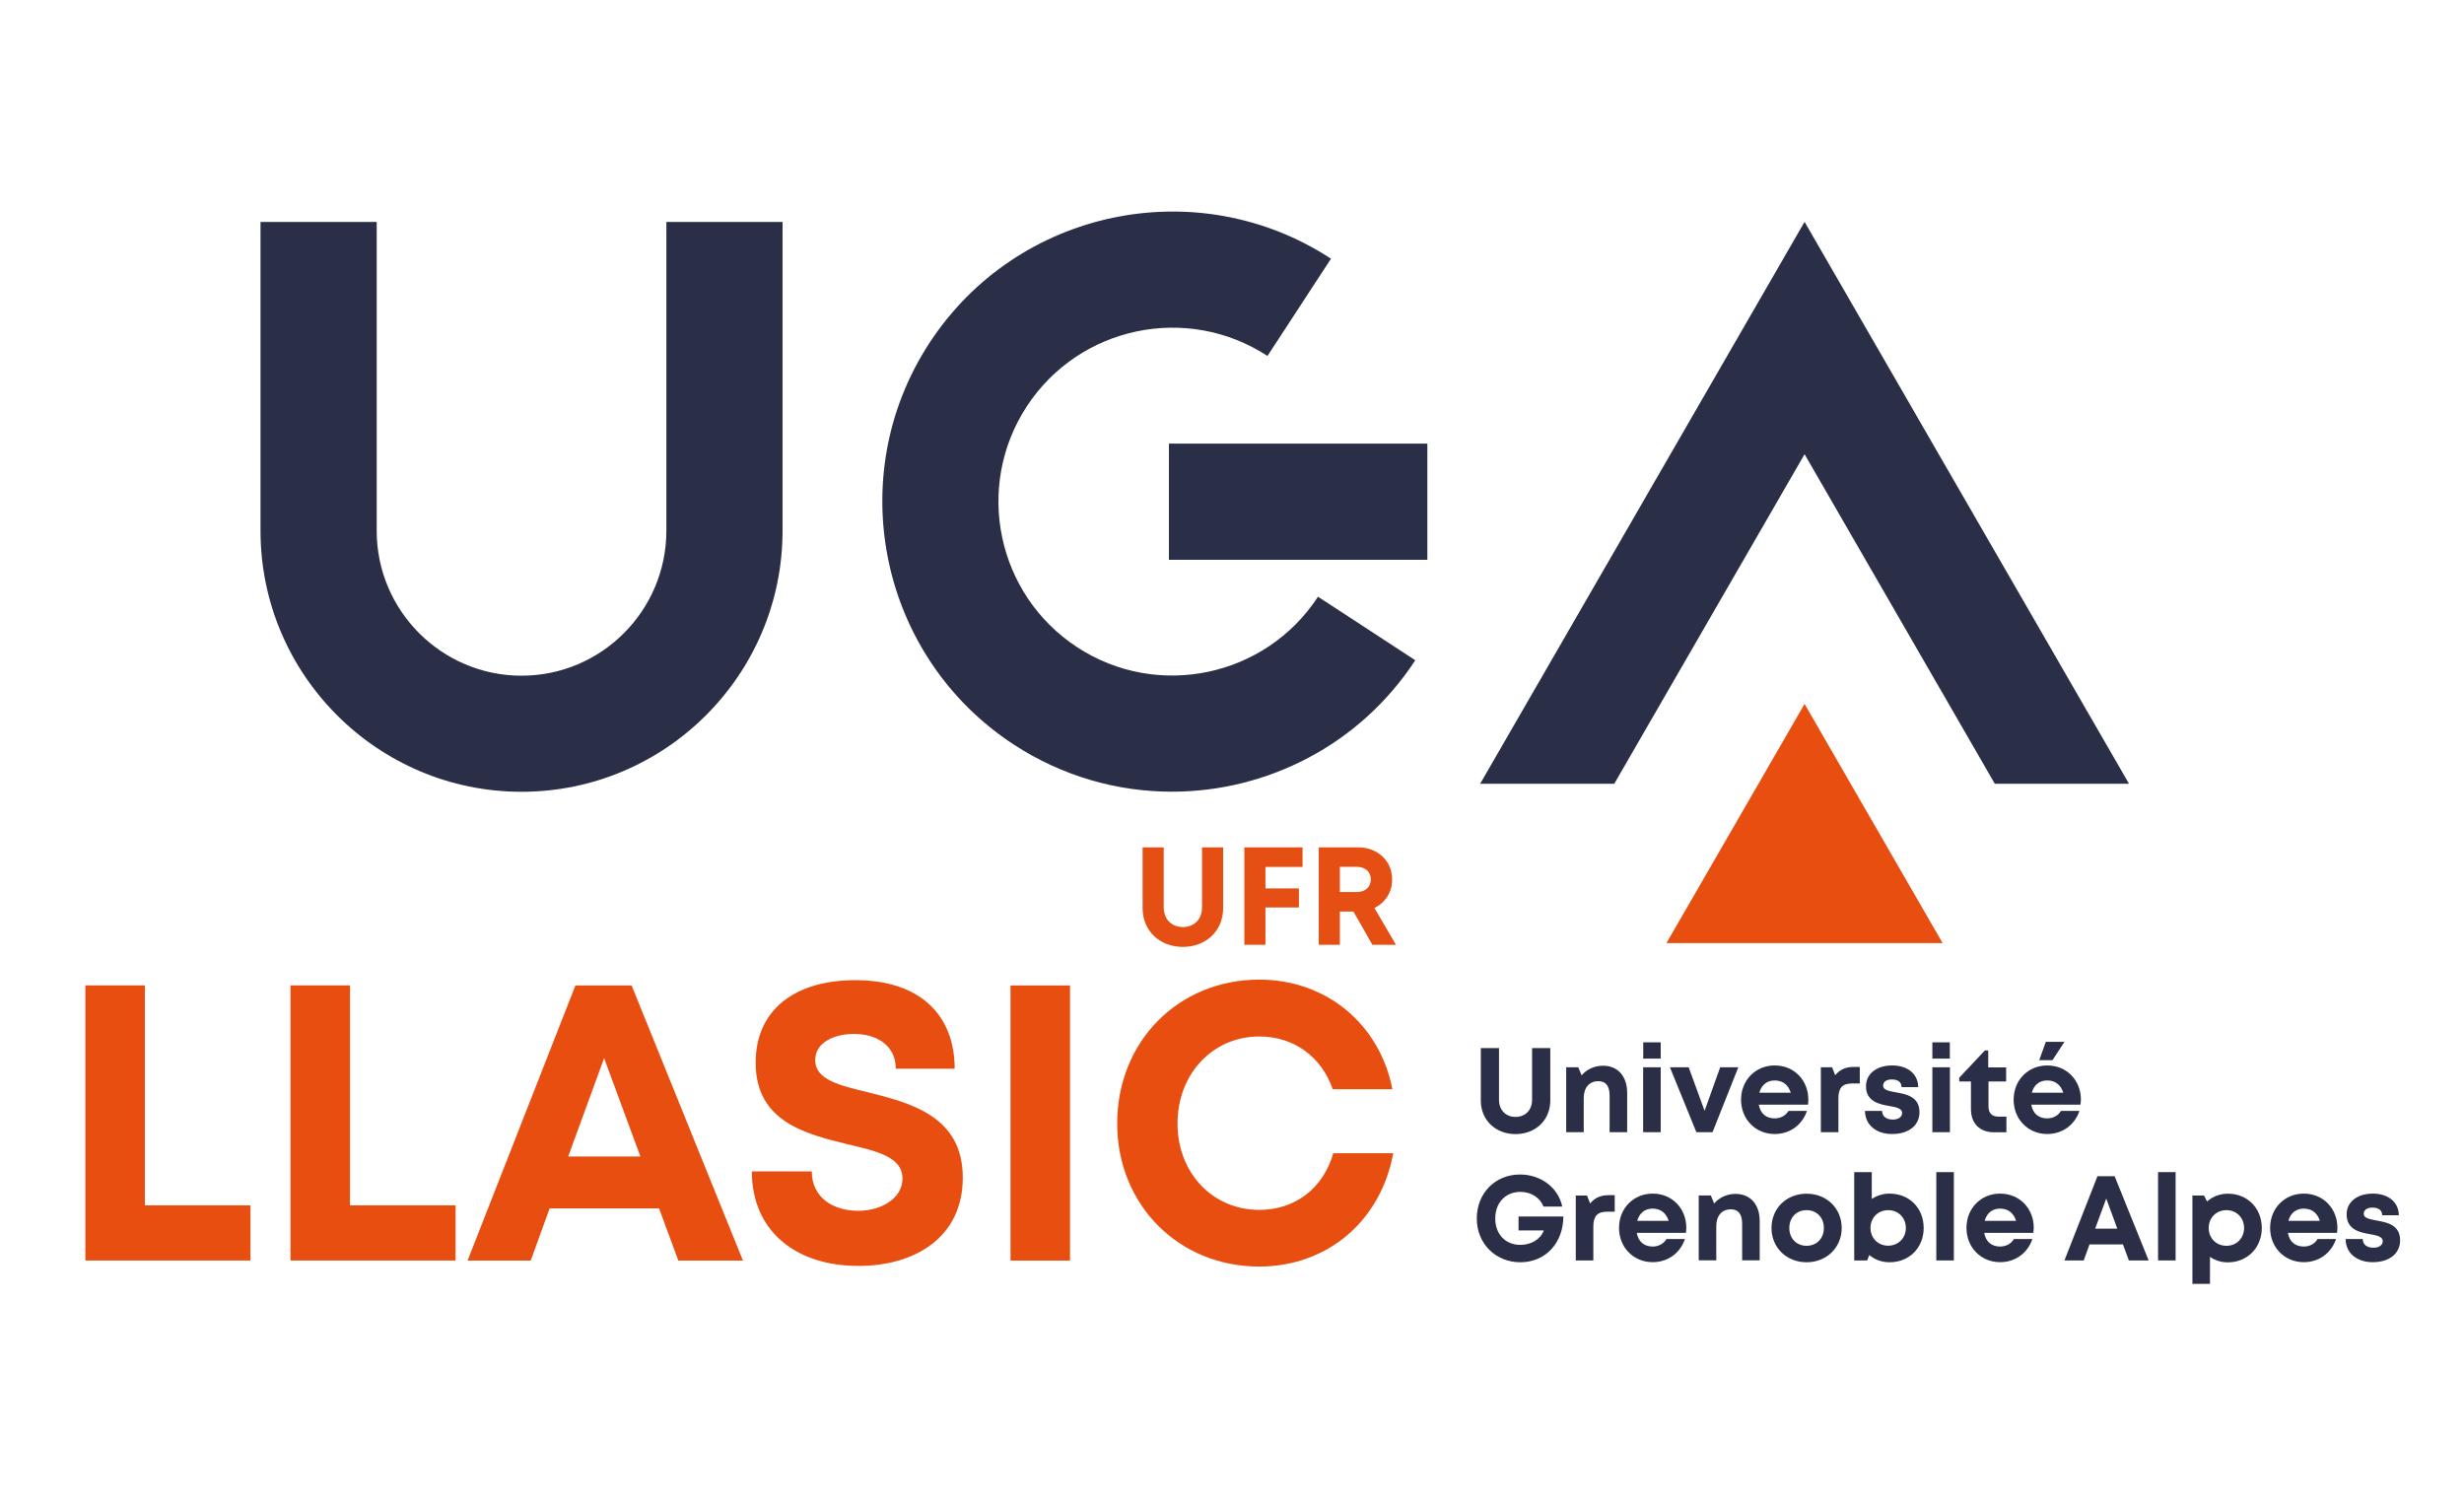 <?xml version="1.0" encoding="utf-8"?>
<!-- Generator: Adobe Illustrator 25.4.2, SVG Export Plug-In . SVG Version: 6.00 Build 0)  -->
<svg version="1.1" id="Calque_2" xmlns="http://www.w3.org/2000/svg" xmlns:xlink="http://www.w3.org/1999/xlink" x="0px" y="0px"
	 viewBox="0 0 269.56 164.75" style="enable-background:new 0 0 269.56 164.75;" xml:space="preserve">
<style type="text/css">
	.st0{fill:#2A2E46;}
	.st1{fill:#E84E0F;}
	.st2{fill:#E64F13;}
</style>
<g>
	<g>
		<path class="st0" d="M57.05,86.62c-15.74,0-28.55-12.81-28.55-28.55V24.28h12.71v33.79c0,8.74,7.11,15.85,15.85,15.85
			S72.9,66.8,72.9,58.06V24.28h12.71v33.79C85.61,73.81,72.8,86.62,57.05,86.62z"/>
		<g>
			<polygon class="st0" points="197.42,49.69 218.23,85.74 232.91,85.74 197.42,24.27 161.93,85.74 176.6,85.74 			"/>
		</g>
		<path class="st0" d="M128.2,86.61c-5.95,0-11.96-1.67-17.3-5.16c-14.65-9.57-18.79-29.28-9.22-43.93
			c9.57-14.65,29.27-18.79,43.93-9.22l-6.95,10.64c-8.79-5.74-20.6-3.26-26.34,5.53c-5.74,8.79-3.26,20.6,5.53,26.34
			c8.78,5.74,20.6,3.26,26.34-5.53l10.64,6.95C148.74,81.54,138.56,86.61,128.2,86.61z"/>
		<rect x="127.88" y="48.53" class="st0" width="28.27" height="12.71"/>
		<g>
			<polygon class="st1" points="197.42,77.01 182.31,103.17 212.52,103.17 			"/>
		</g>
	</g>
	<g>
		<g>
			<path class="st2" d="M125,99.35V92.7h2.31v6.54c0,1.33,0.87,2.18,2.1,2.18c1.23,0,2.09-0.84,2.09-2.18V92.7h2.31v6.65
				c0,2.5-1.88,4.24-4.4,4.24C126.89,103.59,125,101.85,125,99.35z"/>
			<path class="st2" d="M138.44,94.84v2.35h3.66v2.09h-3.66v4.08h-2.31V92.7h6.37v2.14H138.44z"/>
			<path class="st2" d="M148.06,99.72h-1.48v3.64h-2.31V92.7h4.3c2.14,0,3.73,1.47,3.73,3.53c0,1.39-0.76,2.53-1.94,3.1l2.36,4.03
				h-2.58L148.06,99.72z M146.58,97.59h1.85c0.96,0,1.54-0.58,1.54-1.38c0-0.8-0.58-1.38-1.54-1.38h-1.85V97.59z"/>
		</g>
	</g>
	<g>
		<path class="st0" d="M162,120.4v-5.74h1.99v5.65c0,1.15,0.75,1.88,1.81,1.88c1.06,0,1.81-0.73,1.81-1.88v-5.65h1.99v5.74
			c0,2.16-1.63,3.67-3.8,3.67C163.63,124.07,162,122.56,162,120.4z"/>
		<path class="st0" d="M178.01,119.56v4.3h-1.92v-3.99c0-1.07-0.41-1.59-1.24-1.59c-0.99,0-1.59,0.71-1.59,1.85v3.73h-1.92v-7.1
			h1.32l0.37,0.88c0.54-0.64,1.39-1.05,2.35-1.05C177,116.59,178.01,117.76,178.01,119.56z"/>
		<path class="st0" d="M179.76,116.76h1.92v7.1h-1.92V116.76z M179.77,114.03h1.91v1.78h-1.91V114.03z"/>
		<path class="st0" d="M190.17,116.76l-2.82,7.1h-1.77l-2.89-7.1h2.05l1.74,4.76l1.71-4.76H190.17z"/>
		<path class="st0" d="M197.83,120.29c0,0.19-0.01,0.38-0.04,0.56h-5.38c0.17,0.97,0.8,1.5,1.74,1.5c0.67,0,1.22-0.32,1.51-0.82
			h2.02c-0.52,1.55-1.88,2.53-3.53,2.53c-2.1,0-3.68-1.62-3.68-3.75c0-2.14,1.58-3.75,3.68-3.75
			C196.34,116.56,197.83,118.24,197.83,120.29L197.83,120.29z M192.47,119.54h3.44c-0.27-0.87-0.89-1.34-1.76-1.34
			C193.3,118.2,192.7,118.7,192.47,119.54z"/>
		<path class="st0" d="M203.46,116.72v1.81h-0.83c-1.08,0-1.51,0.48-1.51,1.64v3.69h-1.92v-7.1h1.23l0.34,0.87
			c0.51-0.63,1.15-0.91,2.06-0.91H203.46z"/>
		<path class="st0" d="M204.03,121.53h1.87c0.01,0.63,0.49,0.95,1.18,0.95c0.53,0,1.01-0.24,1.01-0.72c0-0.49-0.62-0.63-1.37-0.76
			c-1.13-0.19-2.58-0.49-2.58-2.17c0-1.34,1.14-2.27,2.86-2.27c1.72,0,2.84,0.95,2.85,2.37h-1.82c-0.01-0.56-0.4-0.84-1.07-0.84
			c-0.6,0-0.95,0.27-0.95,0.68c0,0.47,0.61,0.58,1.34,0.72c1.16,0.21,2.64,0.45,2.64,2.18c0,1.45-1.18,2.39-2.98,2.39
			C205.24,124.07,204.04,123.05,204.03,121.53z"/>
		<path class="st0" d="M211.4,116.76h1.92v7.1h-1.92V116.76z M211.4,114.03h1.91v1.78h-1.91V114.03z"/>
		<path class="st0" d="M219.5,122.16v1.71h-1.36c-1.56,0-2.52-0.96-2.52-2.54v-3.02h-1.28v-0.41l2.8-2.98h0.37v1.85h1.96v1.54h-1.93
			v2.77c0,0.69,0.39,1.08,1.09,1.08H219.5z"/>
		<path class="st0" d="M227.6,120.85h-5.38c0.17,0.97,0.8,1.5,1.74,1.5c0.67,0,1.22-0.32,1.51-0.82h2.02
			c-0.52,1.55-1.88,2.53-3.52,2.53c-2.1,0-3.68-1.62-3.68-3.75c0-2.14,1.58-3.75,3.68-3.75c2.18,0,3.68,1.68,3.68,3.73
			C227.64,120.48,227.63,120.66,227.6,120.85z M222.28,119.54h3.44c-0.27-0.87-0.89-1.34-1.76-1.34
			C223.11,118.2,222.5,118.7,222.28,119.54z M224.54,115.98h-1.45l0.72-2h2.04L224.54,115.98z"/>
		<path class="st0" d="M171.03,133.08c-0.01,2.89-1.94,5.01-4.7,5.01c-2.71,0-4.77-2.03-4.77-4.79c0-2.76,2.01-4.81,4.73-4.81
			c2.29,0,4.19,1.45,4.62,3.51h-2.05c-0.39-0.99-1.37-1.61-2.53-1.61c-1.63,0-2.75,1.19-2.75,2.91c0,1.7,1.09,2.89,2.75,2.89
			c1.19,0,2.22-0.63,2.56-1.58h-2.76v-1.53H171.03z"/>
		<path class="st0" d="M176.65,130.75v1.81h-0.83c-1.08,0-1.51,0.48-1.51,1.64v3.69h-1.92v-7.1h1.23l0.34,0.87
			c0.51-0.63,1.15-0.91,2.06-0.91H176.65z"/>
		<path class="st0" d="M184.44,134.87h-5.38c0.17,0.97,0.8,1.5,1.74,1.5c0.67,0,1.22-0.32,1.51-0.82h2.02
			c-0.52,1.55-1.88,2.53-3.53,2.53c-2.1,0-3.68-1.62-3.68-3.75c0-2.14,1.58-3.75,3.68-3.75c2.18,0,3.68,1.68,3.68,3.73
			C184.48,134.5,184.46,134.69,184.44,134.87z M179.11,133.56h3.44c-0.27-0.87-0.89-1.34-1.76-1.34
			C179.94,132.22,179.34,132.72,179.11,133.56z"/>
		<path class="st0" d="M192.51,133.58v4.3h-1.92v-3.99c0-1.07-0.41-1.59-1.24-1.59c-0.99,0-1.59,0.71-1.59,1.85v3.73h-1.92v-7.1
			h1.32l0.37,0.88c0.54-0.64,1.39-1.05,2.35-1.05C191.5,130.62,192.51,131.78,192.51,133.58z"/>
		<path class="st0" d="M193.8,134.34c0-2.15,1.64-3.75,3.84-3.75c2.19,0,3.84,1.6,3.84,3.75c0,2.14-1.65,3.75-3.84,3.75
			C195.44,138.09,193.8,136.48,193.8,134.34z M199.53,134.34c0-1.15-0.79-1.95-1.89-1.95c-1.11,0-1.89,0.8-1.89,1.95
			s0.79,1.95,1.89,1.95C198.75,136.28,199.53,135.49,199.53,134.34z"/>
		<path class="st0" d="M210.45,134.34c0,2.15-1.57,3.75-3.73,3.75c-0.86,0-1.63-0.29-2.22-0.79l-0.23,0.59h-1.42v-9.66h1.92v2.94
			c0.55-0.37,1.21-0.59,1.95-0.59C208.89,130.58,210.45,132.18,210.45,134.34z M208.5,134.34c0-1.12-0.82-1.95-1.93-1.95
			c-1.12,0-1.94,0.83-1.94,1.95c0,1.1,0.82,1.94,1.94,1.94C207.68,136.27,208.5,135.44,208.5,134.34z"/>
		<path class="st0" d="M211.83,128.23h1.92v9.66h-1.92V128.23z"/>
		<path class="st0" d="M222.45,134.87h-5.38c0.17,0.97,0.8,1.5,1.74,1.5c0.67,0,1.22-0.32,1.51-0.82h2.02
			c-0.52,1.55-1.88,2.53-3.53,2.53c-2.1,0-3.68-1.62-3.68-3.75c0-2.14,1.58-3.75,3.68-3.75c2.18,0,3.68,1.68,3.68,3.73
			C222.48,134.5,222.47,134.69,222.45,134.87z M217.12,133.56h3.44c-0.27-0.87-0.89-1.34-1.76-1.34
			C217.95,132.22,217.35,132.72,217.12,133.56z"/>
		<path class="st0" d="M232.25,136.14h-3.66l-0.63,1.75h-2.11l3.61-9.21h1.88l3.72,9.21h-2.16L232.25,136.14z M229.21,134.41h2.42
			l-1.21-3.29L229.21,134.41z"/>
		<path class="st0" d="M236.09,128.23h1.92v9.66h-1.92V128.23z"/>
		<path class="st0" d="M247.44,134.34c0,2.15-1.58,3.76-3.72,3.76c-0.74,0-1.4-0.22-1.95-0.6v2.95h-1.92v-9.66h1.27l0.33,0.65
			c0.6-0.53,1.39-0.85,2.28-0.85C245.86,130.58,247.44,132.18,247.44,134.34z M245.5,134.34c0-1.12-0.82-1.95-1.93-1.95
			s-1.94,0.83-1.94,1.95c0,1.11,0.82,1.95,1.94,1.95S245.5,135.45,245.5,134.34z"/>
		<path class="st0" d="M255.67,134.87h-5.38c0.17,0.97,0.8,1.5,1.74,1.5c0.67,0,1.22-0.32,1.51-0.82h2.02
			c-0.52,1.55-1.88,2.53-3.53,2.53c-2.1,0-3.68-1.62-3.68-3.75c0-2.14,1.58-3.75,3.68-3.75c2.18,0,3.68,1.68,3.68,3.73
			C255.71,134.5,255.69,134.69,255.67,134.87z M250.35,133.56h3.44c-0.27-0.87-0.89-1.34-1.76-1.34
			C251.18,132.22,250.57,132.72,250.35,133.56z"/>
		<path class="st0" d="M256.61,135.55h1.87c0.01,0.63,0.49,0.95,1.18,0.95c0.53,0,1.01-0.24,1.01-0.72c0-0.48-0.62-0.63-1.37-0.76
			c-1.13-0.19-2.58-0.49-2.58-2.17c0-1.34,1.14-2.27,2.86-2.27c1.72,0,2.84,0.95,2.85,2.37h-1.82c-0.01-0.56-0.4-0.84-1.07-0.84
			c-0.6,0-0.95,0.27-0.95,0.68c0,0.47,0.61,0.58,1.34,0.72c1.16,0.21,2.64,0.45,2.64,2.18c0,1.45-1.18,2.39-2.98,2.39
			C257.81,138.09,256.62,137.07,256.61,135.55z"/>
	</g>
	<g>
		<path class="st1" d="M27.4,131.86v6.04H9.34v-30.1h6.51v24.06H27.4z"/>
		<path class="st1" d="M49.84,131.86v6.04H31.78v-30.1h6.51v24.06H49.84z"/>
		<path class="st1" d="M72.1,132.2H60.13l-2.07,5.71h-6.91l11.8-30.1h6.15l12.18,30.1h-7.07L72.1,132.2z M62.16,126.52h7.9
			l-3.97-10.76L62.16,126.52z"/>
		<path class="st1" d="M82.25,128.15h6.56c0,2.91,2.4,4.31,5.07,4.31c2.45,0,4.85-1.29,4.85-3.54c0-2.33-2.74-2.98-6.01-3.74
			c-4.54-1.12-10.05-2.44-10.05-8.92c0-5.77,4.25-9.03,10.92-9.03c6.92,0,10.85,3.69,10.85,9.69H98c0-2.59-2.14-3.81-4.57-3.81
			c-2.11,0-4.25,0.9-4.25,2.87c0,2.12,2.62,2.76,5.8,3.52c4.59,1.16,10.35,2.59,10.35,9.33c0,6.5-5.18,9.66-11.41,9.66
			C87.01,138.5,82.25,134.62,82.25,128.15z"/>
		<path class="st1" d="M110.55,107.81h6.51v30.1h-6.51V107.81z"/>
		<path class="st1" d="M137.76,138.56c-8.84,0-15.54-6.77-15.54-15.66c0-8.96,6.7-15.73,15.54-15.73c7.33,0,13.17,4.85,14.57,11.99
			h-6.53c-1.23-3.55-4.24-5.77-8.04-5.77c-5.09,0-8.94,4.1-8.94,9.52c0,5.41,3.85,9.45,8.94,9.45c3.96,0,7.01-2.39,8.1-6.2h6.56
			C151.06,133.58,145.22,138.55,137.76,138.56L137.76,138.56z"/>
	</g>
</g>
</svg>
